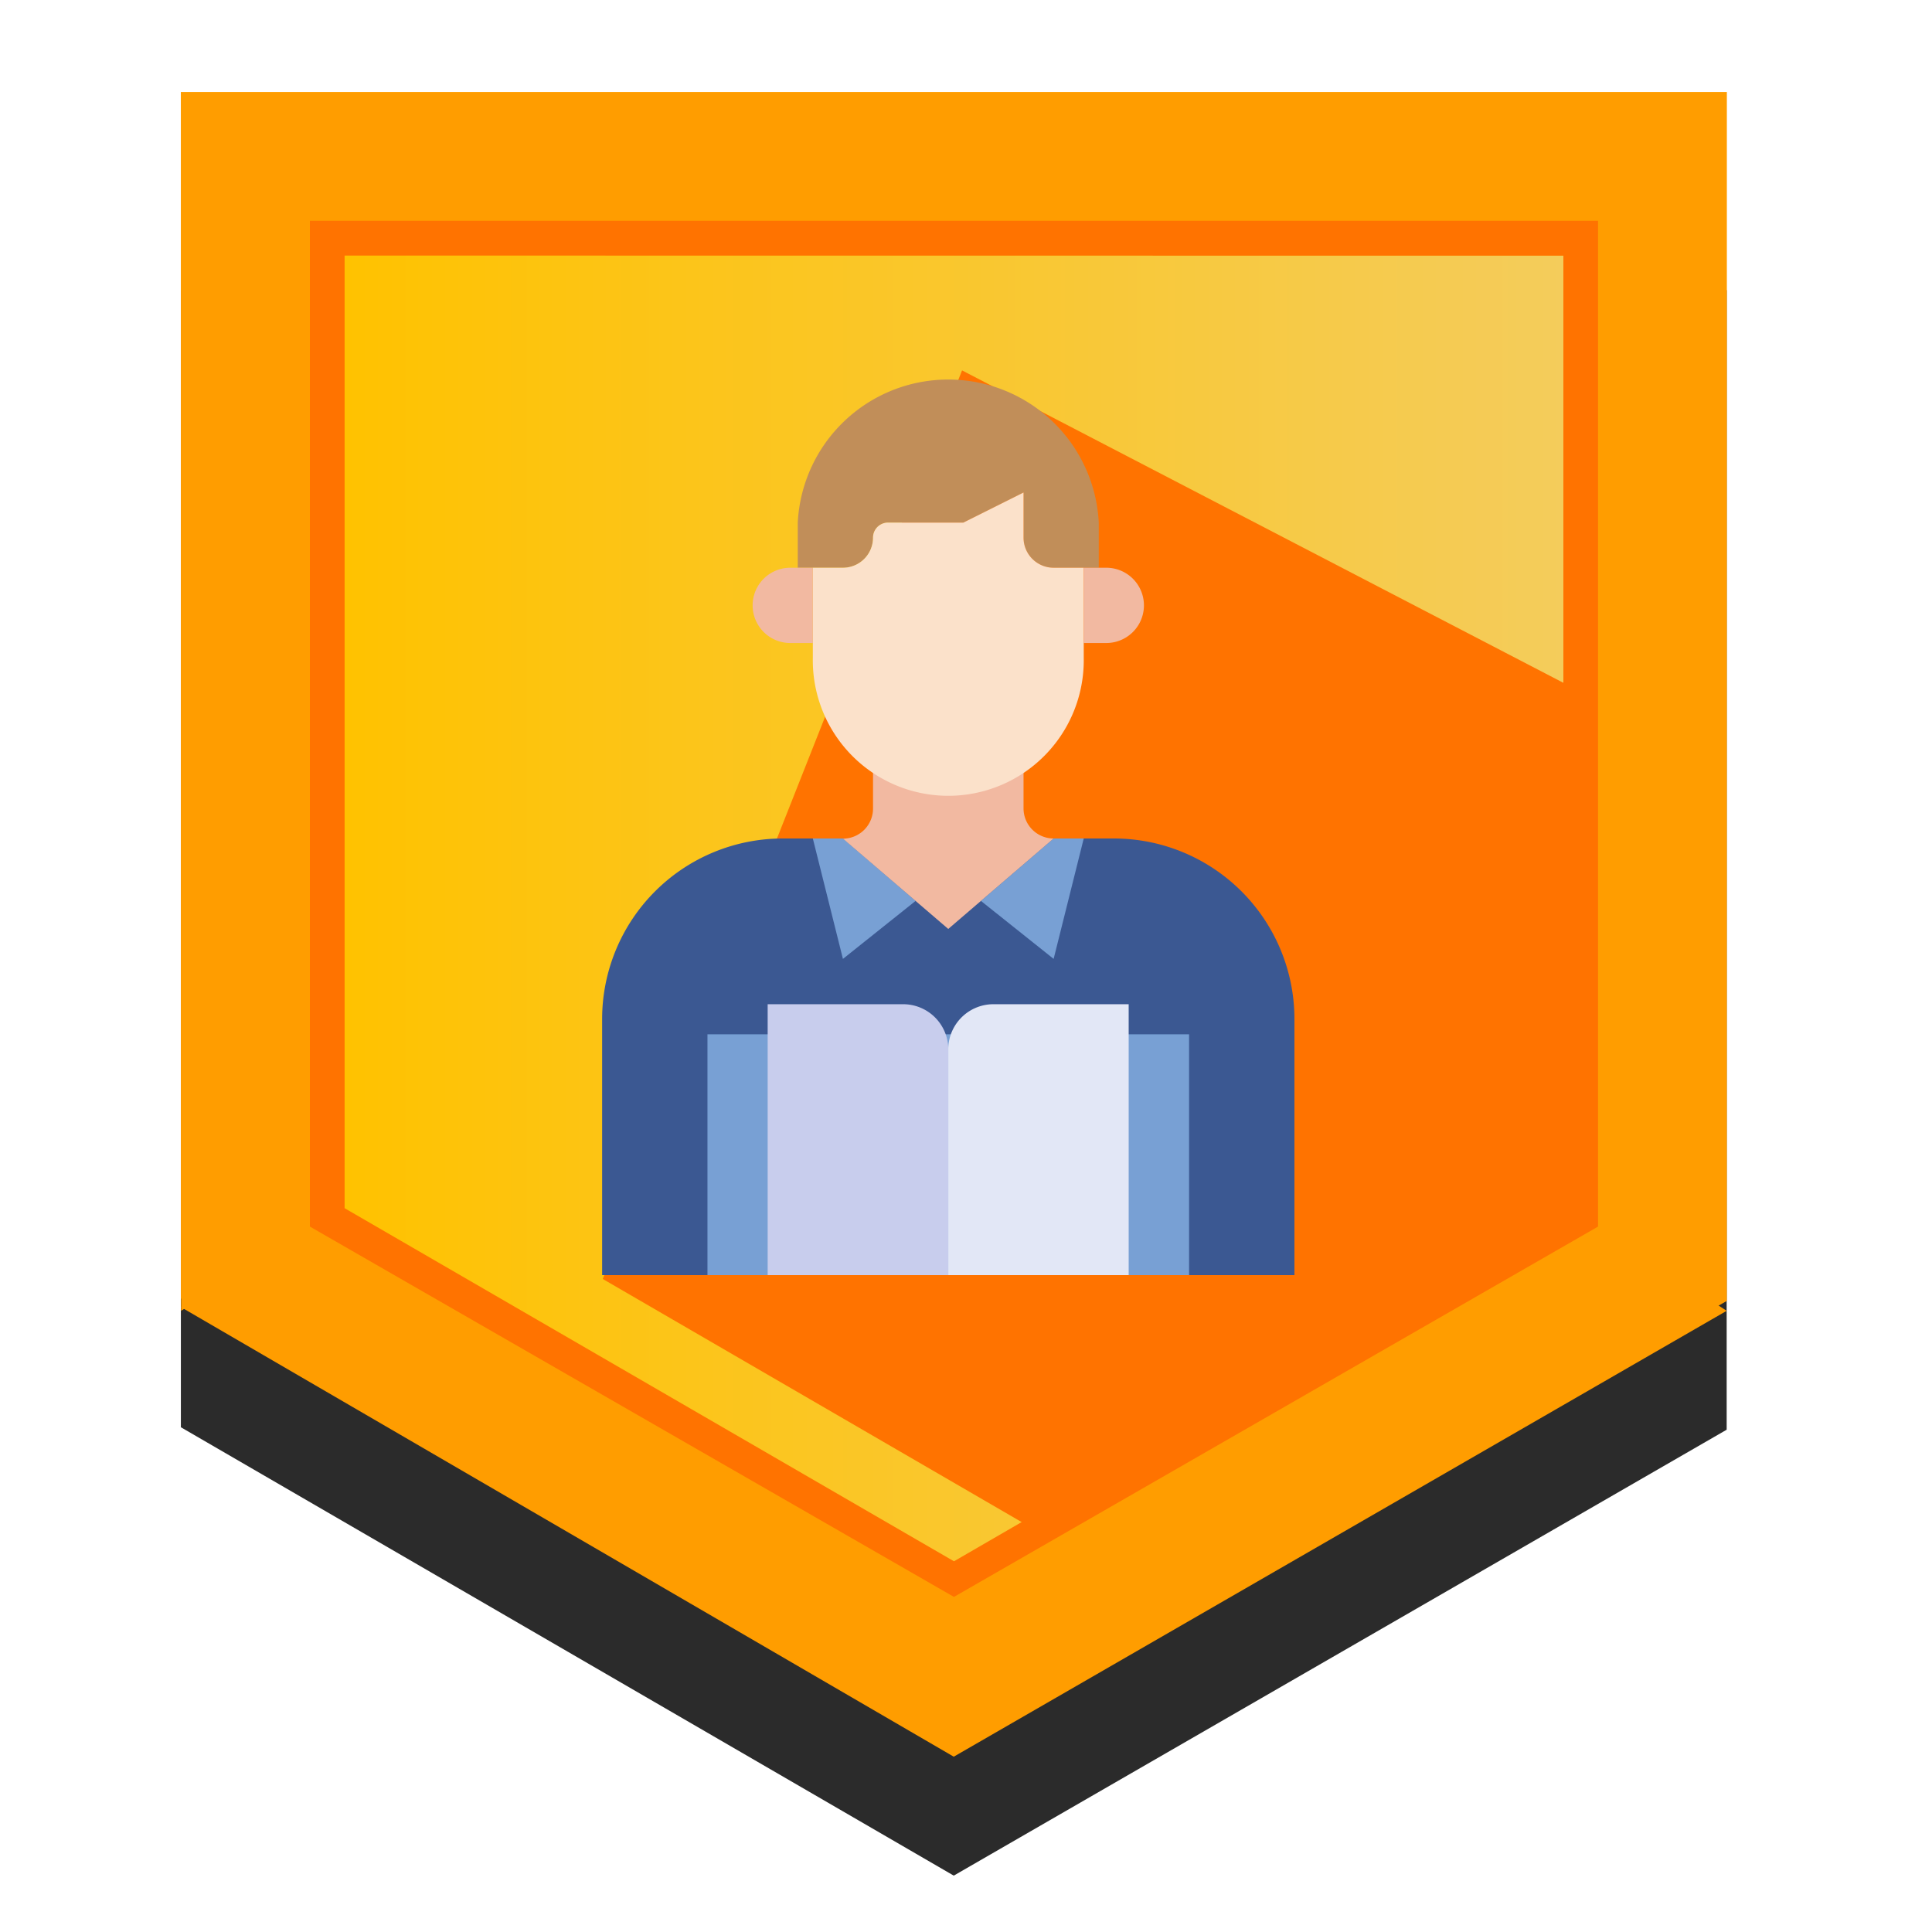 <svg xmlns="http://www.w3.org/2000/svg" xmlns:xlink="http://www.w3.org/1999/xlink" viewBox="0 0 500 500"><defs><style>.a{fill:#2b2b2b;}.b{fill:#ff9d00;}.c{fill:url(#a);}.d{fill:url(#b);}.e{fill:#ff7300;}.f{fill:#3b5892;}.g{fill:#78a0d4;}.h{fill:#f2b9a1;}.i{fill:#c18e59;}.j{fill:#fbe1ca;}.k{fill:#c8cded;}.l{fill:#e2e7f6;}</style><linearGradient id="a" x1="89.17" y1="235.38" x2="404.6" y2="235.38" gradientUnits="userSpaceOnUse"><stop offset="0" stop-color="#ffc200"/><stop offset="1" stop-color="#f4cc5b"/></linearGradient><linearGradient id="b" x1="80.2" y1="235.22" x2="413.57" y2="235.22" gradientUnits="userSpaceOnUse"><stop offset="0" stop-color="#ff7300"/><stop offset="0.52" stop-color="#ff7300"/><stop offset="1" stop-color="#ff7300"/></linearGradient></defs><title>sprout_superrookie</title><polygon class="a" points="446.86 75.1 446.86 370.01 246.83 485.41 46.81 369.37 46.81 75.1 446.86 75.1"/><polygon class="b" points="446.91 23.81 446.91 336.67 245.55 452.07 46.81 336.03 46.81 23.81 446.91 23.81"/><path class="b" d="M46.86,23.81V339.23L80.2,318.72V57.15Z"/><polygon class="c" points="404.6 66.12 404.6 313.59 246.86 404.63 89.17 313.59 89.17 66.12 404.6 66.12"/><polygon class="b" points="246.83 454.63 446.86 339.24 413.52 317.44 246.83 414.89 80.14 317.44 46.81 338.27 246.83 454.63"/><path class="d" d="M80.2,57.15V317.44l166.68,95.84,166.69-95.84V57.15Zm324.4,9V312.67L246.89,404.06,89.17,312.67V66.12Z"/><polygon class="e" points="156 331 268 396 410 316 409 224 409 179 248.98 95.86 156 331"/><path class="f" d="M202.57,217a46.74,46.74,0,0,0-46.74,46.74V330H335V263.78A46.74,46.74,0,0,0,288.26,217Z"/><path class="g" d="M183.09,267.68H307.73V330H183.09Z"/><path class="g" d="M210.36,217l7.79,31.16,18.8-15L218.15,217Z"/><path class="g" d="M280.47,217l-7.79,31.16-18.81-15L272.68,217Z"/><path class="h" d="M264.89,199.45a35,35,0,0,1-38.95,0v9.8a7.79,7.79,0,0,1-7.79,7.79l27.26,23.37L272.68,217a7.79,7.79,0,0,1-7.79-7.79Z"/><path class="i" d="M284.36,146.93V135.25a39,39,0,0,0-77.9,0v11.68h11.69a7.79,7.79,0,0,0,7.79-7.79,3.89,3.89,0,0,1,3.89-3.89h19.48l15.58-7.79v11.68a7.79,7.79,0,0,0,7.79,7.79Z"/><path class="j" d="M249.31,135.25l15.58-7.79v11.68a7.79,7.79,0,0,0,7.79,7.79h7.79V170.3a35.06,35.06,0,1,1-70.11,0V146.93h7.79a7.79,7.79,0,0,0,7.79-7.79,3.89,3.89,0,0,1,3.89-3.89Z"/><path class="h" d="M210.36,166.41h-5.84a9.74,9.74,0,0,1,0-19.48h5.84"/><path class="h" d="M280.47,166.41h5.84a9.74,9.74,0,1,0,0-19.48h-5.84"/><path class="k" d="M198.67,259.89h35.06a11.68,11.68,0,0,1,11.68,11.68V330H198.67V259.89Z"/><path class="l" d="M292.15,330H245.41V271.57a11.69,11.69,0,0,1,11.69-11.68h35V330Z"/></svg>